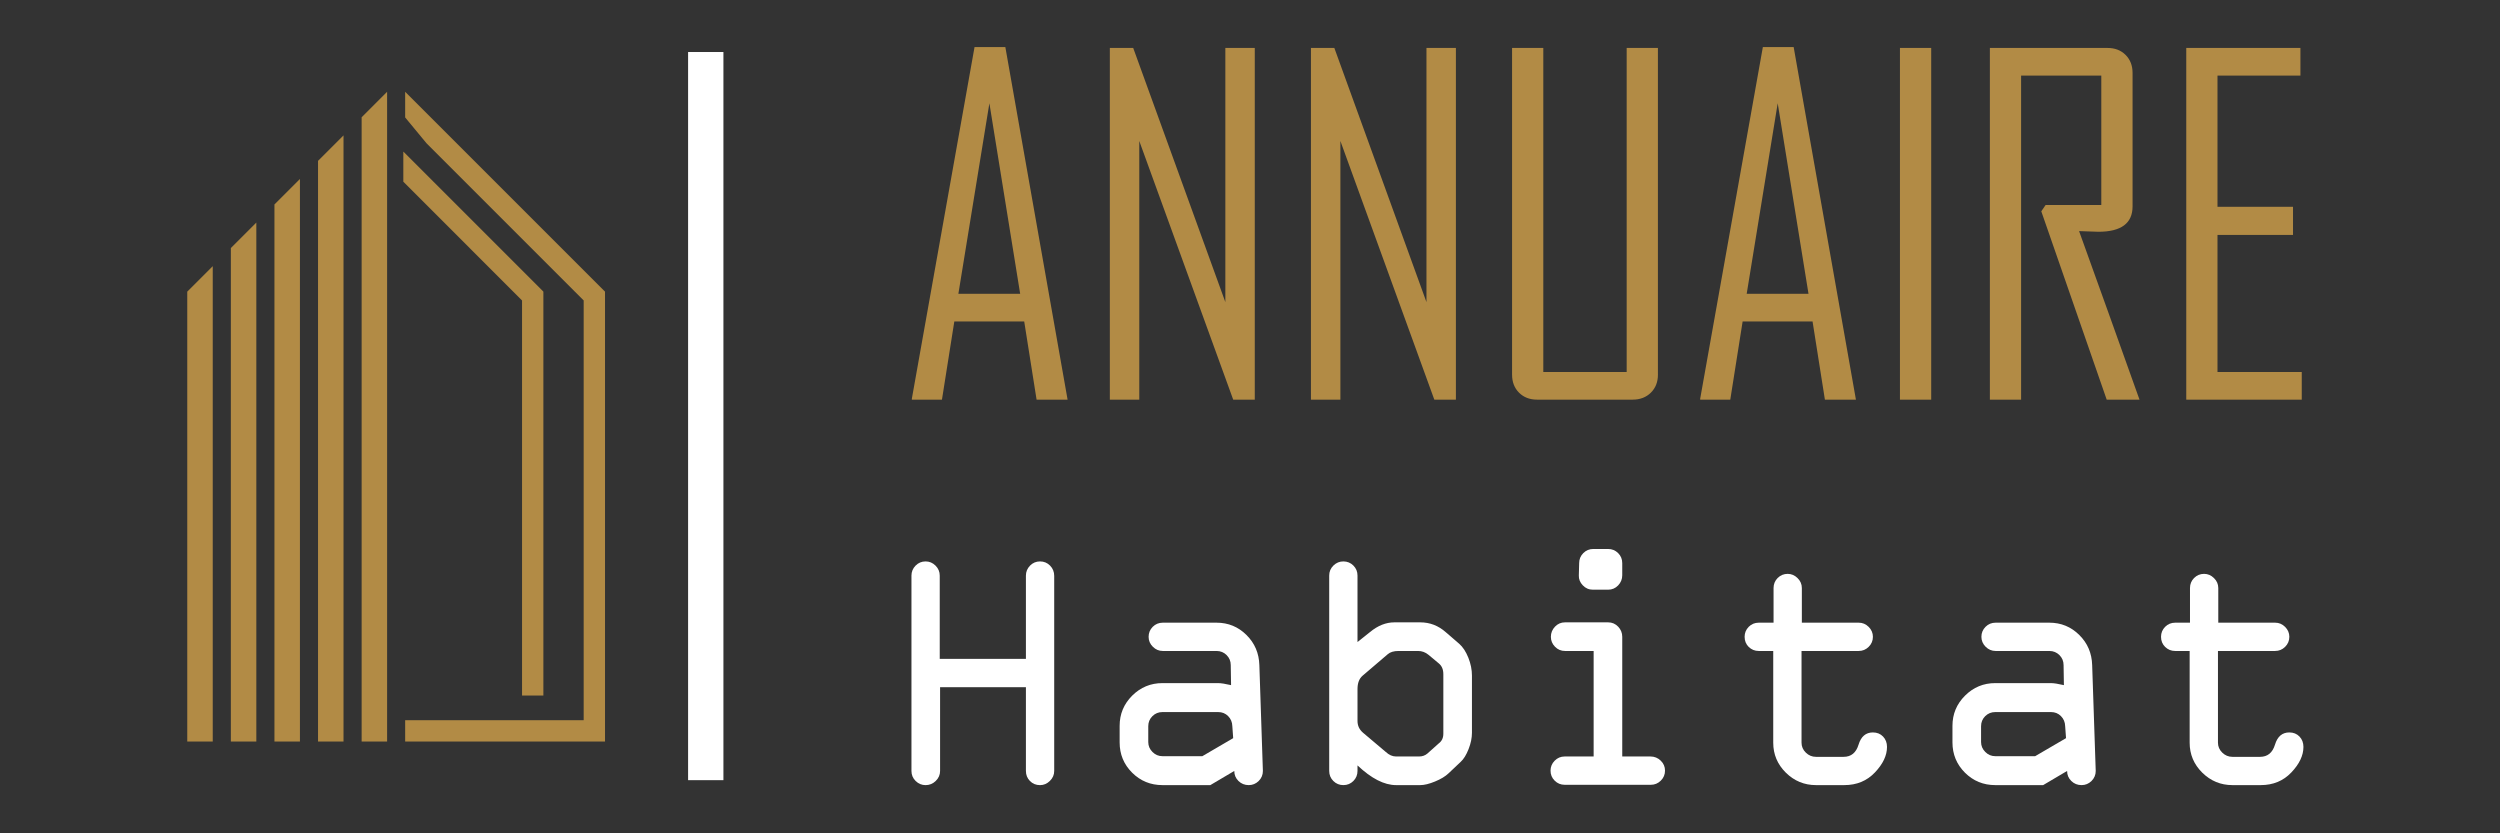 <?xml version="1.0" encoding="utf-8"?>
<!-- Generator: Adobe Illustrator 16.0.0, SVG Export Plug-In . SVG Version: 6.00 Build 0)  -->
<!DOCTYPE svg PUBLIC "-//W3C//DTD SVG 1.1//EN" "http://www.w3.org/Graphics/SVG/1.1/DTD/svg11.dtd">
<svg version="1.1" id="Calque_1" xmlns:x="http://ns.adobe.com/Extensibility/1.0/" xmlns:i="http://ns.adobe.com/AdobeIllustrator/10.0/" xmlns:graph="http://ns.adobe.com/Graphs/1.0/"
	 xmlns="http://www.w3.org/2000/svg" xmlns:xlink="http://www.w3.org/1999/xlink" x="0px" y="0px" width="180px" height="60px"
	 viewBox="0 0 180 60" enable-background="new 0 0 180 60" xml:space="preserve">
<rect x="0" y="0" width="180" height="60" fill="#333333" stroke="none"/>
<g>
	<g>
		<path fill="#B28B45" d="M76.866,28.774h-2.232l-0.891-5.631h-5.032l-0.89,5.631h-2.168v-0.065l4.514-25.322h2.217L76.866,28.774z
			 M73.452,21.154L71.236,7.433l-2.233,13.721H73.452z"/>
		<path fill="#B28B45" d="M90.344,28.774h-1.553l-6.763-18.623v18.623h-2.12V3.453h1.683l6.634,18.299V3.453h2.119V28.774z"/>
		<path fill="#B28B45" d="M104.825,28.774h-1.554l-6.763-18.623v18.623h-2.12V3.453h1.684l6.633,18.299V3.453h2.12V28.774z"/>
		<path fill="#B28B45" d="M119.371,26.978c0,0.529-0.171,0.96-0.51,1.295c-0.34,0.334-0.774,0.501-1.302,0.501h-6.894
			c-0.528,0-0.96-0.167-1.295-0.501c-0.334-0.334-0.501-0.766-0.501-1.295V3.453h2.249v23.331h6.003V3.453h2.249V26.978z"/>
		<path fill="#B28B45" d="M133.626,28.774h-2.233l-0.889-5.631h-5.034l-0.89,5.631h-2.167v-0.065l4.513-25.322h2.217L133.626,28.774
			z M130.212,21.154l-2.217-13.721l-2.233,13.721H130.212z"/>
		<path fill="#B28B45" d="M139.047,28.774h-2.251V3.453h2.251V28.774z"/>
		<path fill="#B28B45" d="M154.044,28.774h-2.362l-4.709-13.559l0.309-0.453h4.012V5.443h-5.775v23.332h-2.248V3.453h8.477
			c0.528,0,0.96,0.167,1.295,0.501c0.334,0.334,0.502,0.766,0.502,1.294v9.611c0,1.219-0.82,1.828-2.459,1.828
			c-0.163,0-0.4-0.007-0.713-0.024c-0.313-0.016-0.539-0.024-0.679-0.024C151.148,20.673,152.6,24.719,154.044,28.774z"/>
		<path fill="#B28B45" d="M165.726,28.774h-8.315V3.453h8.219v1.99h-5.971v9.449h5.437v2.022h-5.437v9.87h6.067V28.774z"/>
	</g>
</g>
<g>
	<path fill="#FFFFFF" d="M65.625,55.51V41.441c0-0.275,0.099-0.514,0.297-0.717c0.198-0.201,0.438-0.302,0.721-0.302
		c0.275,0,0.513,0.101,0.715,0.302c0.202,0.203,0.303,0.441,0.303,0.717v5.997h6.205v-5.997c0-0.275,0.099-0.514,0.297-0.717
		c0.198-0.201,0.438-0.302,0.721-0.302s0.523,0.101,0.722,0.302c0.198,0.203,0.297,0.45,0.297,0.74V55.51
		c0,0.275-0.104,0.514-0.31,0.715c-0.206,0.203-0.442,0.304-0.709,0.304c-0.291,0-0.533-0.099-0.727-0.296
		c-0.194-0.198-0.291-0.439-0.291-0.723v-6.034h-6.18v6.034c0,0.275-0.104,0.514-0.31,0.715c-0.206,0.203-0.451,0.304-0.733,0.304
		c-0.274,0-0.513-0.099-0.715-0.296C65.726,56.034,65.625,55.793,65.625,55.51z"/>
	<path fill="#FFFFFF" d="M83.698,49.184h3.993c0.219,0,0.533,0.049,0.946,0.146l-0.023-1.442c0-0.283-0.099-0.522-0.298-0.722
		c-0.197-0.196-0.439-0.296-0.722-0.296H83.72c-0.275,0-0.514-0.102-0.716-0.304c-0.203-0.202-0.304-0.44-0.304-0.715
		c0-0.282,0.099-0.523,0.297-0.721c0.198-0.198,0.439-0.297,0.722-0.297h3.872c0.842,0,1.56,0.295,2.154,0.885
		c0.595,0.589,0.904,1.313,0.929,2.169l0.254,7.622c0,0.283-0.101,0.524-0.303,0.723c-0.202,0.197-0.44,0.296-0.715,0.296
		c-0.291,0-0.538-0.099-0.739-0.296c-0.202-0.198-0.303-0.439-0.303-0.723l-1.724,1.019h-3.447c-0.857,0-1.586-0.299-2.185-0.896
		c-0.599-0.599-0.898-1.325-0.898-2.182v-1.188c0-0.849,0.301-1.573,0.904-2.176C82.123,49.485,82.849,49.184,83.698,49.184z
		 M88.789,53.147l-0.061-0.861c-0.008-0.29-0.108-0.532-0.303-0.727c-0.193-0.194-0.433-0.29-0.716-0.29h-4.015
		c-0.283,0-0.524,0.099-0.722,0.296c-0.198,0.198-0.297,0.438-0.297,0.721v1.14c0,0.275,0.101,0.514,0.303,0.715
		c0.202,0.203,0.441,0.304,0.716,0.304h2.875L88.789,53.147z"/>
	<path fill="#FFFFFF" d="M97.74,41.441v4.786l0.896-0.715c0.565-0.469,1.151-0.703,1.758-0.703h1.865
		c0.688,0,1.297,0.234,1.83,0.703l0.97,0.837c0.267,0.233,0.486,0.568,0.661,1.005c0.174,0.437,0.26,0.864,0.26,1.284v4.121
		c0,0.371-0.08,0.764-0.242,1.175c-0.162,0.412-0.348,0.716-0.558,0.909l-0.884,0.836c-0.227,0.218-0.55,0.415-0.971,0.588
		c-0.42,0.174-0.775,0.261-1.066,0.261h-1.744c-0.849,0-1.773-0.473-2.775-1.418v0.399c0,0.283-0.1,0.524-0.297,0.723
		c-0.198,0.197-0.438,0.296-0.721,0.296c-0.283,0-0.523-0.099-0.721-0.296c-0.199-0.198-0.298-0.439-0.298-0.723V41.441
		c0-0.283,0.101-0.524,0.304-0.723c0.201-0.197,0.439-0.296,0.715-0.296c0.282,0,0.522,0.099,0.721,0.296
		C97.641,40.917,97.74,41.158,97.74,41.441z M102.103,46.87h-1.405c-0.34,0-0.598,0.077-0.775,0.229l-1.83,1.563
		c-0.234,0.21-0.352,0.525-0.352,0.945v2.303c0,0.34,0.133,0.622,0.4,0.849l1.635,1.381c0.234,0.218,0.481,0.327,0.74,0.327h1.66
		c0.234,0,0.436-0.072,0.605-0.218l0.813-0.727c0.218-0.162,0.327-0.393,0.327-0.691v-4.289c0-0.341-0.109-0.6-0.327-0.777
		l-0.739-0.617C102.628,46.962,102.377,46.87,102.103,46.87z"/>
	<path fill="#FFFFFF" d="M118.862,56.505h-6.204c-0.283,0-0.523-0.1-0.722-0.298s-0.297-0.438-0.297-0.721
		c0-0.275,0.099-0.514,0.297-0.715s0.438-0.304,0.722-0.304h2.084V46.87h-2.06c-0.284,0-0.523-0.102-0.722-0.304
		c-0.197-0.202-0.297-0.44-0.297-0.715c0-0.282,0.1-0.526,0.297-0.732c0.198-0.207,0.438-0.31,0.722-0.31h3.102
		c0.283,0,0.523,0.103,0.722,0.31c0.197,0.206,0.296,0.45,0.296,0.732v8.616h2.036c0.283,0,0.527,0.1,0.733,0.298
		c0.207,0.198,0.31,0.438,0.31,0.721s-0.102,0.522-0.304,0.721C119.376,56.405,119.137,56.505,118.862,56.505z M114.718,39.526
		h1.066c0.283,0,0.523,0.099,0.722,0.297c0.197,0.197,0.296,0.438,0.296,0.721v0.872c0,0.283-0.099,0.527-0.296,0.734
		c-0.198,0.205-0.438,0.308-0.722,0.308h-1.091c-0.29,0-0.535-0.104-0.732-0.315c-0.199-0.209-0.293-0.443-0.285-0.701l0.024-0.897
		c0-0.282,0.099-0.523,0.297-0.721C114.195,39.625,114.436,39.526,114.718,39.526z"/>
	<path fill="#FFFFFF" d="M132.787,56.528h-2.037c-0.839,0-1.563-0.299-2.17-0.896c-0.604-0.599-0.907-1.317-0.907-2.157V46.87
		h-1.044c-0.282,0-0.521-0.098-0.721-0.291c-0.196-0.194-0.296-0.437-0.296-0.728c0-0.282,0.1-0.523,0.296-0.721
		c0.199-0.198,0.438-0.297,0.721-0.297h1.067v-2.496c0-0.282,0.1-0.523,0.296-0.722c0.199-0.197,0.438-0.297,0.721-0.297
		c0.269,0,0.506,0.102,0.709,0.303c0.207,0.202,0.311,0.44,0.311,0.716v2.496h4.096c0.274,0,0.514,0.101,0.716,0.303
		c0.201,0.202,0.304,0.44,0.304,0.715c0,0.283-0.103,0.523-0.304,0.722c-0.202,0.198-0.441,0.297-0.716,0.297h-4.119v6.604
		c0,0.274,0.103,0.513,0.309,0.715s0.45,0.304,0.732,0.304h1.987c0.543,0,0.9-0.293,1.078-0.879
		c0.179-0.586,0.522-0.879,1.032-0.879c0.299,0,0.543,0.099,0.732,0.297s0.284,0.447,0.284,0.746c0,0.613-0.289,1.226-0.867,1.835
		C134.421,56.224,133.683,56.528,132.787,56.528z"/>
	<path fill="#FFFFFF" d="M143.66,49.184h3.993c0.219,0,0.533,0.049,0.948,0.146l-0.023-1.442c0-0.283-0.1-0.522-0.299-0.722
		c-0.199-0.196-0.438-0.296-0.723-0.296h-3.872c-0.277,0-0.515-0.102-0.719-0.304c-0.201-0.202-0.304-0.44-0.304-0.715
		c0-0.282,0.1-0.523,0.299-0.721c0.197-0.198,0.438-0.297,0.721-0.297h3.872c0.842,0,1.561,0.295,2.155,0.885
		c0.596,0.589,0.903,1.313,0.928,2.169l0.256,7.622c0,0.283-0.103,0.524-0.304,0.723c-0.201,0.197-0.441,0.296-0.716,0.296
		c-0.289,0-0.536-0.099-0.737-0.296c-0.204-0.198-0.304-0.439-0.304-0.723l-1.724,1.019h-3.448c-0.855,0-1.583-0.299-2.184-0.896
		c-0.598-0.599-0.898-1.325-0.898-2.182v-1.188c0-0.849,0.301-1.573,0.906-2.176C142.086,49.485,142.812,49.184,143.66,49.184z
		 M148.754,53.147l-0.062-0.861c-0.008-0.29-0.109-0.532-0.304-0.727s-0.432-0.29-0.716-0.29h-4.015
		c-0.284,0-0.524,0.099-0.724,0.296c-0.196,0.198-0.296,0.438-0.296,0.721v1.14c0,0.275,0.102,0.514,0.304,0.715
		c0.201,0.203,0.44,0.304,0.716,0.304h2.874L148.754,53.147z"/>
	<path fill="#FFFFFF" d="M162.77,56.528h-2.037c-0.84,0-1.563-0.299-2.17-0.896c-0.604-0.599-0.908-1.317-0.908-2.157V46.87h-1.043
		c-0.282,0-0.521-0.098-0.721-0.291c-0.197-0.194-0.297-0.437-0.297-0.728c0-0.282,0.1-0.523,0.297-0.721
		c0.199-0.198,0.438-0.297,0.721-0.297h1.067v-2.496c0-0.282,0.1-0.523,0.296-0.722c0.199-0.197,0.438-0.297,0.721-0.297
		c0.269,0,0.505,0.102,0.709,0.303c0.207,0.202,0.311,0.44,0.311,0.716v2.496h4.095c0.275,0,0.515,0.101,0.717,0.303
		c0.201,0.202,0.304,0.44,0.304,0.715c0,0.283-0.103,0.523-0.304,0.722c-0.202,0.198-0.441,0.297-0.717,0.297h-4.118v6.604
		c0,0.274,0.102,0.513,0.309,0.715c0.206,0.202,0.45,0.304,0.732,0.304h1.987c0.543,0,0.9-0.293,1.078-0.879
		s0.522-0.879,1.032-0.879c0.298,0,0.543,0.099,0.732,0.297s0.284,0.447,0.284,0.746c0,0.613-0.289,1.226-0.868,1.835
		C164.402,56.224,163.665,56.528,162.77,56.528z"/>
</g>
<g>
	<polygon fill="#B28B45" points="13.483,20.997 13.483,53.392 15.317,53.392 15.317,19.164 	"/>
	<polygon fill="#B28B45" points="16.622,17.858 16.622,53.392 18.456,53.392 18.456,16.024 	"/>
	<polygon fill="#B28B45" points="19.76,14.72 19.76,53.392 21.595,53.392 21.595,12.886 	"/>
	<polygon fill="#B28B45" points="22.898,11.581 22.898,53.392 24.733,53.392 24.733,9.747 	"/>
	<polygon fill="#B28B45" points="26.038,8.442 26.038,53.392 27.872,53.392 27.872,6.608 27.872,6.608 	"/>
	<polygon fill="#B28B45" points="29.172,6.608 29.172,8.456 30.706,10.313 30.706,10.313 42.025,21.633 42.025,51.856 
		30.706,51.856 29.172,51.856 29.172,53.392 43.561,53.392 43.561,20.997 	"/>
	<polygon fill="#B28B45" points="37.587,50.078 39.123,50.078 39.123,20.997 29.039,10.913 29.039,13.083 37.587,21.633 	"/>
</g>
<rect x="49.543" y="3.745" fill="#FFFFFF" width="2.543" height="52.427"/>
</svg>
